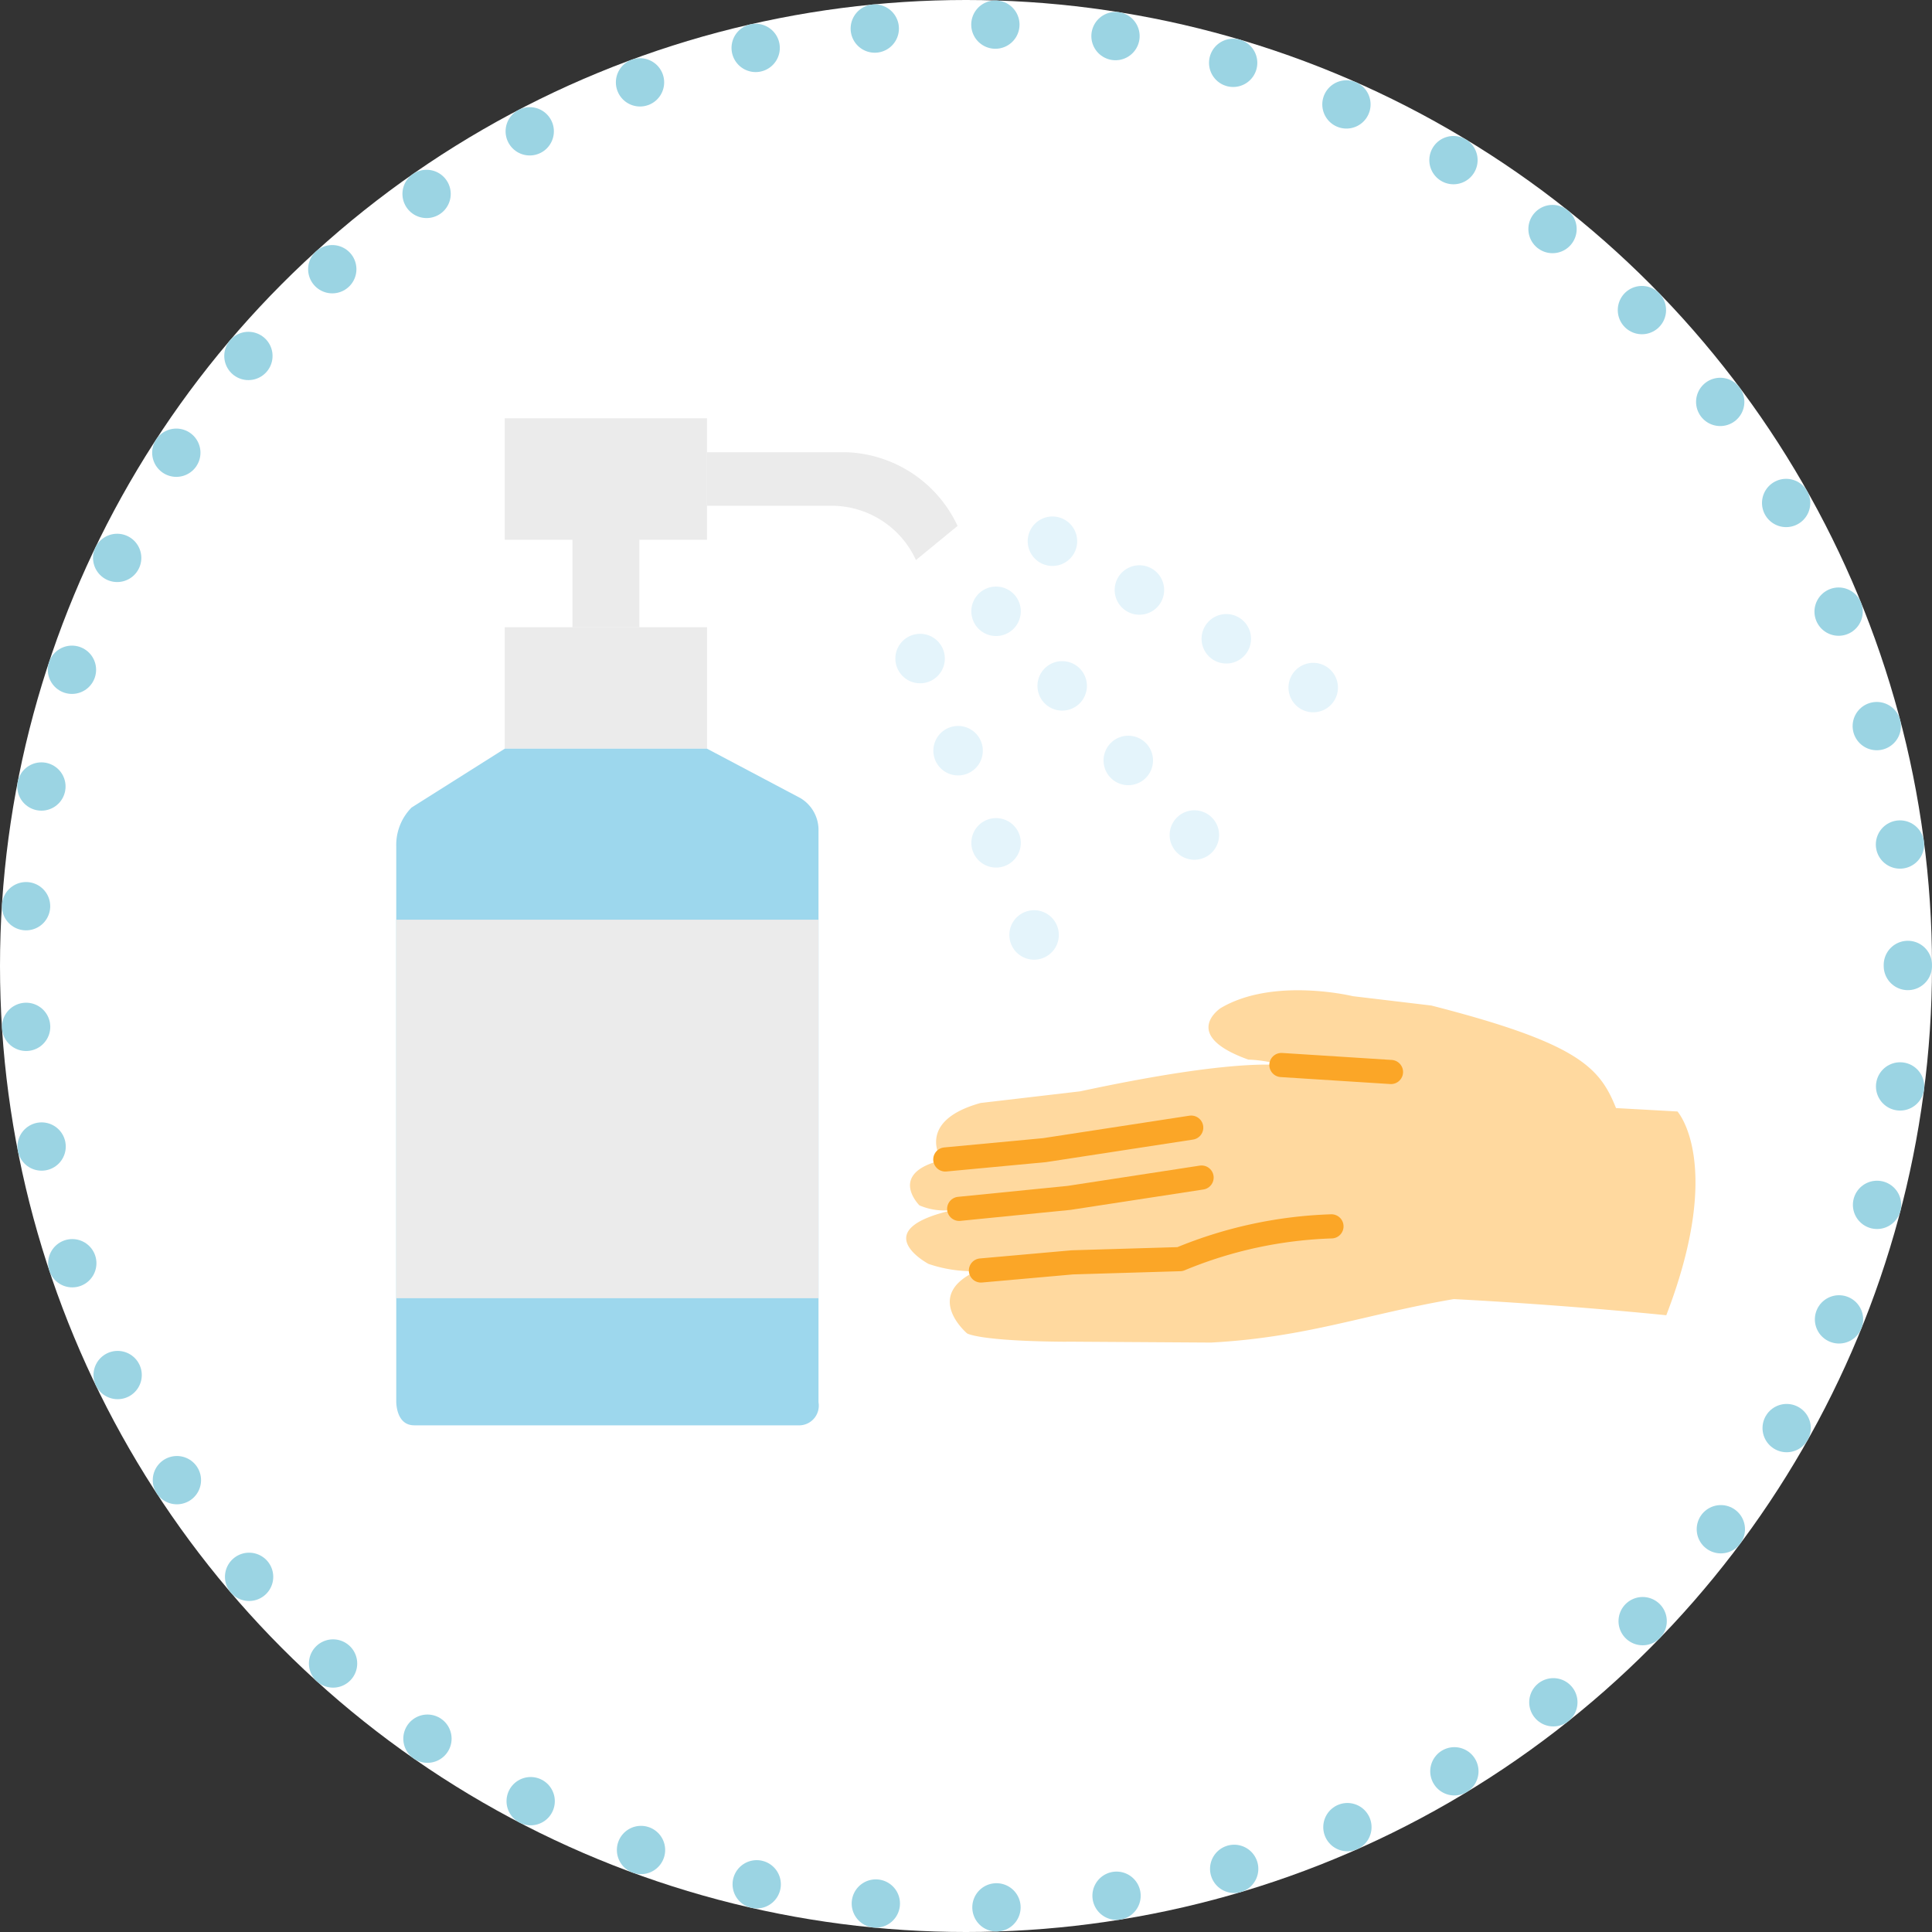 <svg xmlns="http://www.w3.org/2000/svg" xmlns:xlink="http://www.w3.org/1999/xlink" width="80" height="80" viewBox="0 0 80 80">
  <rect x="0" y="0" width="80" height="80" fill="#333333" stroke="none"/>
  <defs>
    <clipPath id="clip-path">
      <rect id="長方形_1777" data-name="長方形 1777" width="53.801" height="41.7" fill="none"/>
    </clipPath>
  </defs>
  <g id="icon02" transform="translate(-224 -3540)">
    <g id="楕円形_152" data-name="楕円形 152" transform="translate(224 3540)" fill="#fff" stroke="#9bd4e3" stroke-linecap="round" stroke-width="2" stroke-dasharray="0 5">
      <circle cx="40" cy="40" r="40" stroke="none"/>
      <circle cx="40" cy="40" r="39" fill="none"/>
    </g>
    <g id="グループ_1423" data-name="グループ 1423" transform="translate(240.408 3557.32)">
      <rect id="長方形_1773" data-name="長方形 1773" width="8.375" height="5.03" transform="translate(4.493 8.652)" fill="#ebebeb"/>
      <g id="グループ_1422" data-name="グループ 1422">
        <g id="グループ_1421" data-name="グループ 1421" clip-path="url(#clip-path)">
          <path id="パス_3894" data-name="パス 3894" d="M.742,97.237h15.9a.816.816,0,0,0,.843-.951V72.621a1.539,1.539,0,0,0-.745-1.354l-3.87-2.048H4.493L.634,71.656A2.2,2.2,0,0,0,0,73.262V96.236s-.026,1,.742,1" transform="translate(0 -55.537)" fill="#9dd7ed"/>
          <rect id="長方形_1774" data-name="長方形 1774" width="2.769" height="3.696" transform="translate(7.296 4.957)" fill="#ebebeb"/>
          <rect id="長方形_1775" data-name="長方形 1775" width="8.375" height="5.03" transform="translate(4.493)" fill="#ebebeb"/>
          <path id="パス_3895" data-name="パス 3895" d="M70.891,7.119H65.1V9.334H70.25a3.845,3.845,0,0,1,3.5,2.249l1.723-1.414a5.281,5.281,0,0,0-4.577-3.05" transform="translate(-52.23 -5.712)" fill="#ebebeb"/>
          <rect id="長方形_1776" data-name="長方形 1776" width="17.482" height="15.673" transform="translate(0 20.763)" fill="#ebebeb"/>
          <path id="パス_3896" data-name="パス 3896" d="M121.52,35.253a1.024,1.024,0,1,1-1.047,1,1.024,1.024,0,0,1,1.047-1" transform="translate(-96.66 -28.284)" fill="#e4f4fb"/>
          <path id="パス_3897" data-name="パス 3897" d="M135.368,50.876a1.024,1.024,0,1,1-1.047,1,1.024,1.024,0,0,1,1.047-1" transform="translate(-107.77 -40.819)" fill="#e4f4fb"/>
          <path id="パス_3898" data-name="パス 3898" d="M149.216,66.5a1.024,1.024,0,1,1-1.047,1,1.024,1.024,0,0,1,1.047-1" transform="translate(-118.881 -53.355)" fill="#e4f4fb"/>
          <path id="パス_3899" data-name="パス 3899" d="M163.063,82.124a1.024,1.024,0,1,1-1.047,1,1.024,1.024,0,0,1,1.047-1" transform="translate(-129.991 -65.891)" fill="#e4f4fb"/>
          <path id="パス_3900" data-name="パス 3900" d="M133,20.624a1.024,1.024,0,1,1-.661,1.289A1.024,1.024,0,0,1,133,20.624" transform="translate(-106.142 -16.508)" fill="#e4f4fb"/>
          <path id="パス_3901" data-name="パス 3901" d="M151.207,30.844a1.024,1.024,0,1,1-.661,1.289,1.024,1.024,0,0,1,.661-1.289" transform="translate(-120.748 -24.708)" fill="#e4f4fb"/>
          <path id="パス_3902" data-name="パス 3902" d="M169.411,41.064a1.024,1.024,0,1,1-.661,1.289,1.024,1.024,0,0,1,.661-1.289" transform="translate(-135.354 -32.908)" fill="#e4f4fb"/>
          <path id="パス_3903" data-name="パス 3903" d="M187.616,51.284a1.024,1.024,0,1,1-.661,1.289,1.024,1.024,0,0,1,.661-1.289" transform="translate(-149.96 -41.108)" fill="#e4f4fb"/>
          <path id="パス_3904" data-name="パス 3904" d="M130.386,104.515a1.024,1.024,0,1,0-1.359.5,1.024,1.024,0,0,0,1.359-.5" transform="translate(-103.045 -82.691)" fill="#e4f4fb"/>
          <path id="パス_3905" data-name="パス 3905" d="M122.426,85.215a1.024,1.024,0,1,0-1.359.5,1.024,1.024,0,0,0,1.359-.5" transform="translate(-96.659 -67.205)" fill="#e4f4fb"/>
          <path id="パス_3906" data-name="パス 3906" d="M114.466,65.914a1.024,1.024,0,1,0-1.359.5,1.024,1.024,0,0,0,1.359-.5" transform="translate(-90.272 -51.72)" fill="#e4f4fb"/>
          <path id="パス_3907" data-name="パス 3907" d="M106.506,46.614a1.024,1.024,0,1,0-1.359.5,1.024,1.024,0,0,0,1.359-.5" transform="translate(-83.885 -36.235)" fill="#e4f4fb"/>
          <path id="パス_3908" data-name="パス 3908" d="M113.474,134.373l5.973.038c3.964-.212,6.421-1.181,10.056-1.8,0,0,4.124.2,8.8.668,2.415-6.277.462-8.437.462-8.437l-2.544-.141c-.675-1.684-1.551-2.686-7.647-4.246l-3.253-.388s-3.289-.8-5.471.494c0,0-1.7,1.112,1.145,2.133a5.44,5.44,0,0,1,1.367.225c-1.14-.078-3.5.053-8.325,1.088l-4.127.483c-2.741.762-1.613,2.368-1.613,2.368h.007c-2.261.55-.927,1.872-.927,1.872a2.628,2.628,0,0,0,1.477.174c-3.789.827-1.1,2.25-1.1,2.25a5.635,5.635,0,0,0,1.973.3c-2.217,1.024-.377,2.577-.377,2.577s.475.323,4.125.346" transform="translate(-85.713 -96.138)" fill="#ffd99f"/>
          <path id="パス_3909" data-name="パス 3909" d="M115.022,149.917l4.111-.386,6.072-.932" transform="translate(-92.287 -119.226)" fill="none" stroke="#fba627" stroke-linecap="round" stroke-linejoin="round" stroke-width="1"/>
          <path id="パス_3910" data-name="パス 3910" d="M117.93,160.355l4.55-.454,5.487-.842" transform="translate(-94.62 -127.619)" fill="none" stroke="#fba627" stroke-linecap="round" stroke-linejoin="round" stroke-width="1"/>
          <path id="パス_3911" data-name="パス 3911" d="M122.486,171.1l3.788-.337,4.454-.133A17.827,17.827,0,0,1,137,169.273" transform="translate(-98.275 -135.812)" fill="none" stroke="#fba627" stroke-linecap="round" stroke-linejoin="round" stroke-width="1"/>
          <line id="線_844" data-name="線 844" x2="4.538" y2="0.289" transform="translate(36.652 26.78)" fill="none" stroke="#fba627" stroke-linecap="round" stroke-linejoin="round" stroke-width="1"/>
        </g>
      </g>
    </g>
  </g>
</svg>

